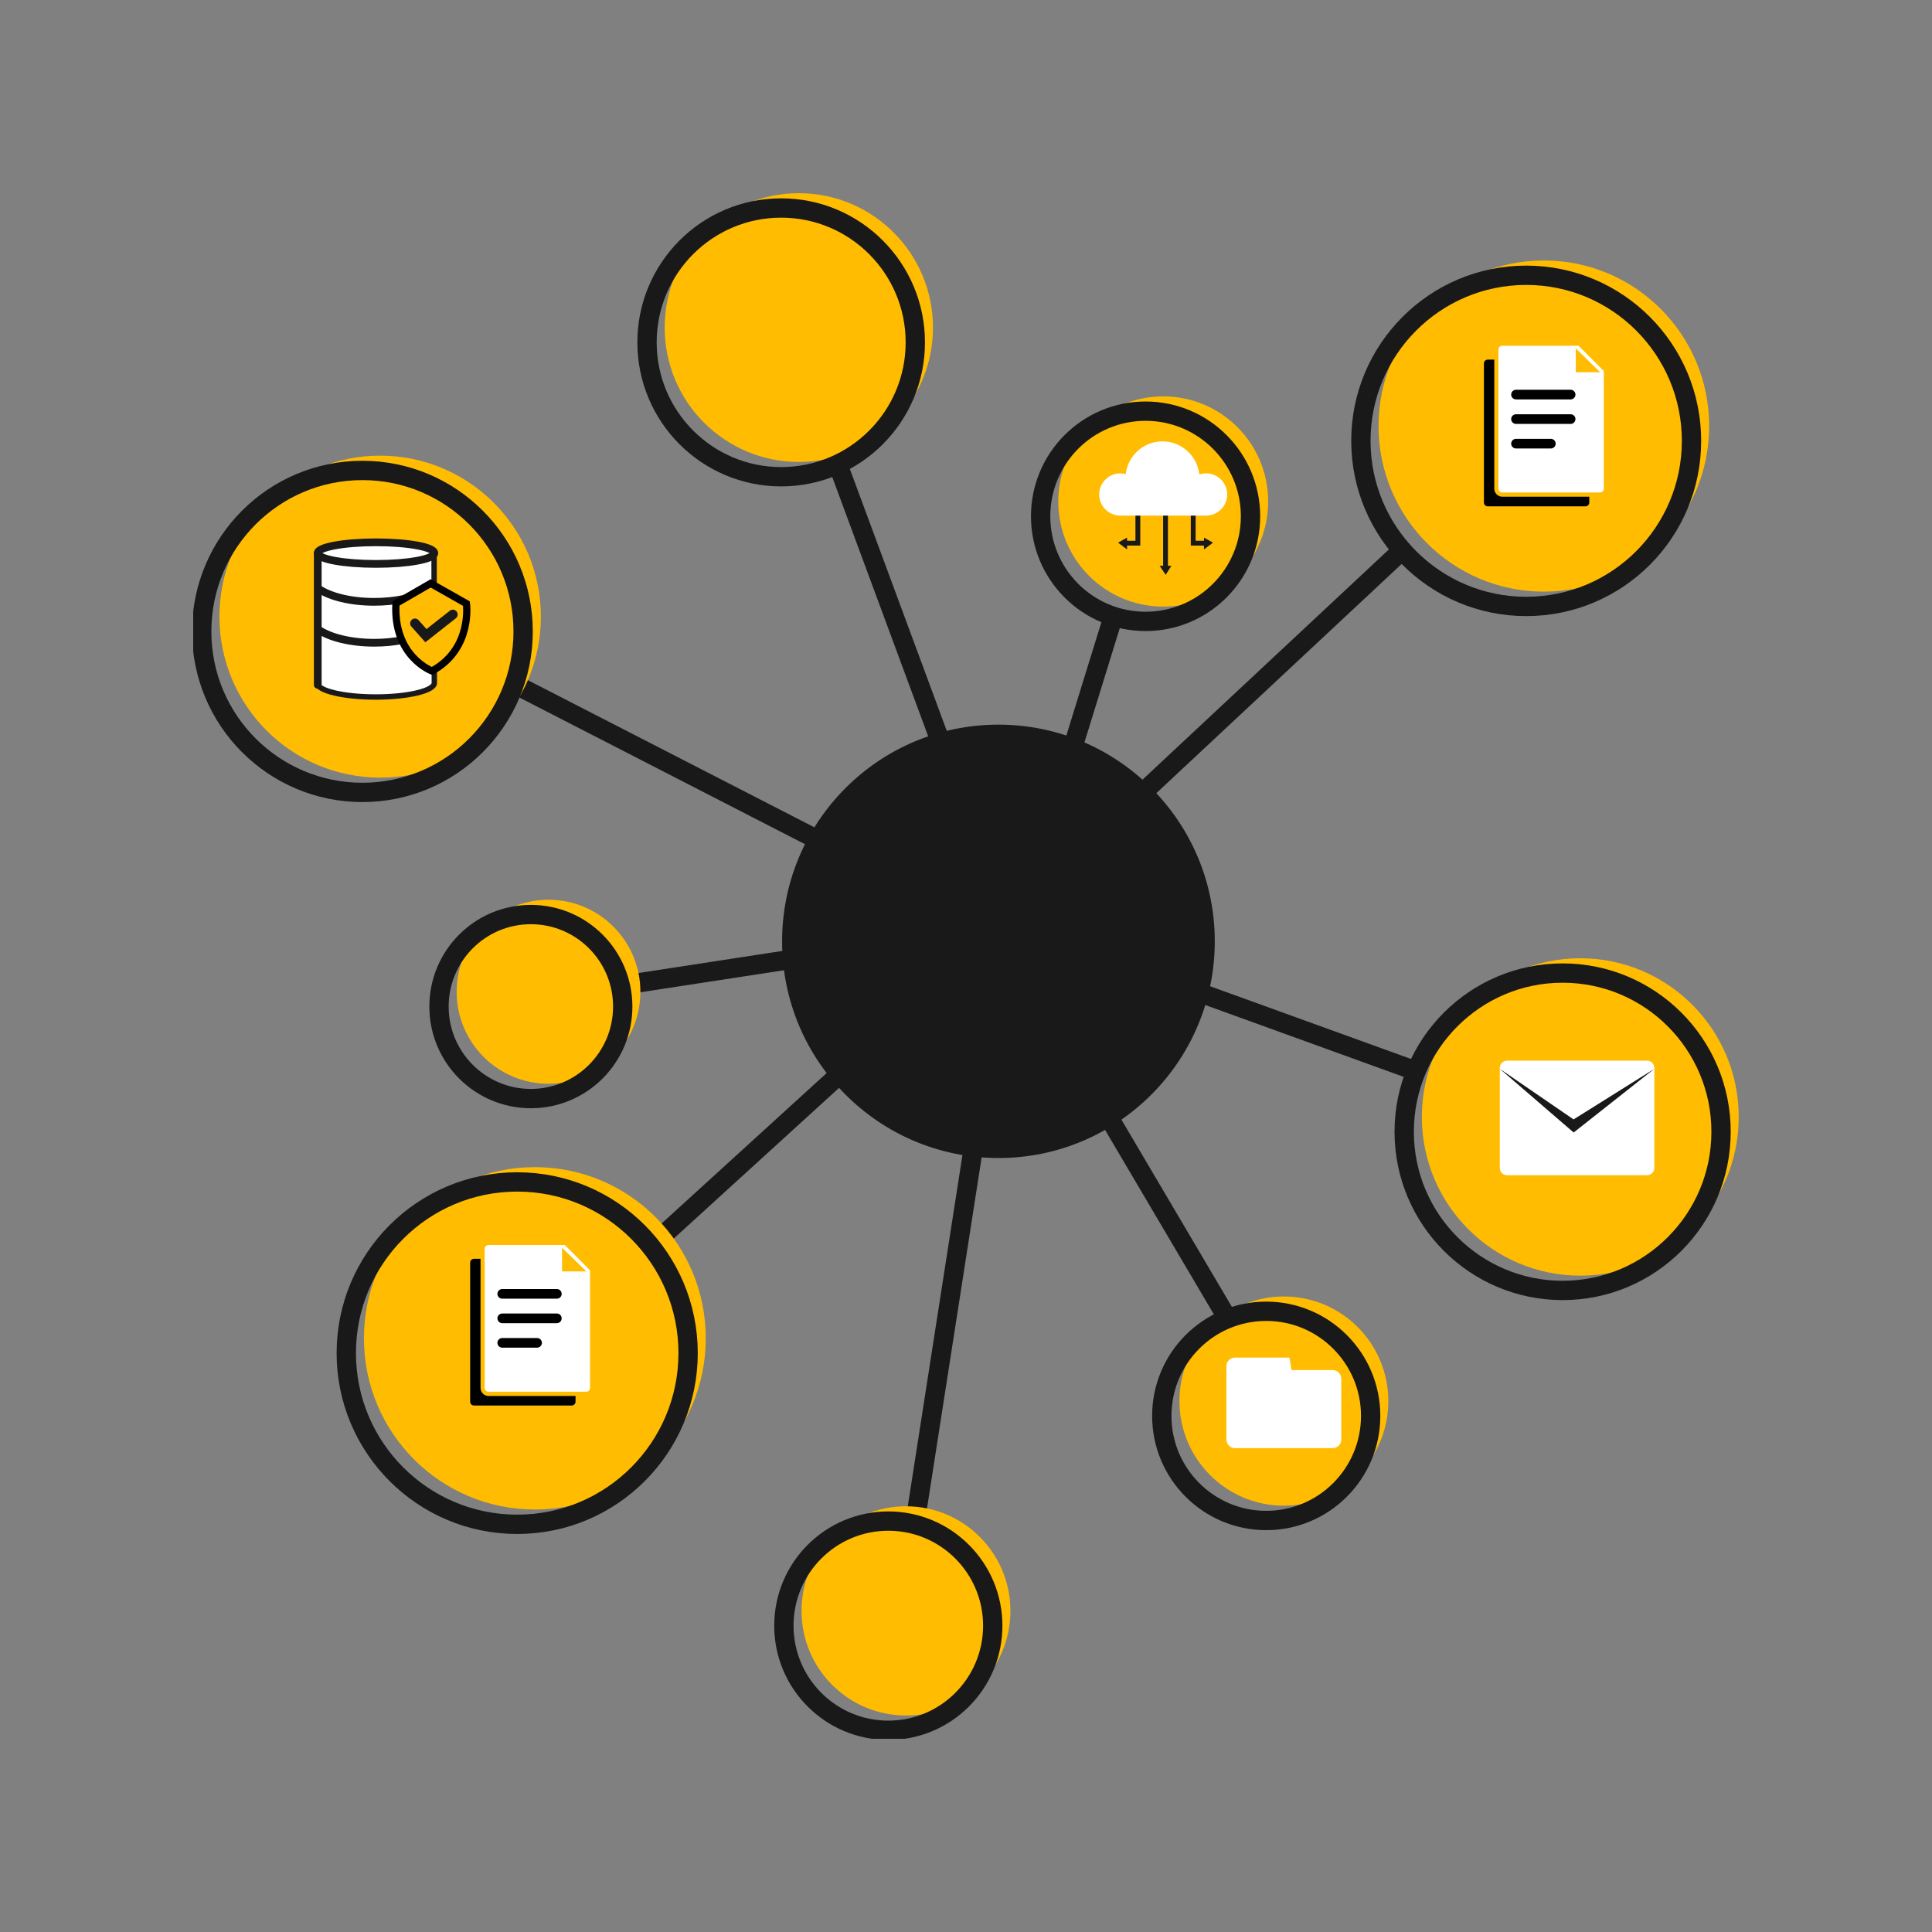 <svg width="200" height="200" viewBox="0 0 200 200" fill="none" xmlns="http://www.w3.org/2000/svg">
<rect x="0" y="0" width="200" height="200" fill="#808080" stroke="none"/>
<g clip-path="url(#clip0_2875_23888)">
<path d="M115.417 84.743L144.817 57.275" stroke="#1A1919" stroke-width="2" stroke-miterlimit="10" stroke-linecap="round"/>
<path d="M159.82 61.246C169.271 61.246 176.932 53.571 176.932 44.105C176.932 34.638 169.271 26.964 159.82 26.964C150.369 26.964 142.707 34.638 142.707 44.105C142.707 53.571 150.369 61.246 159.82 61.246Z" fill="#FFBC01"/>
<path d="M115.188 64.001L110.406 79.47" stroke="#1A1919" stroke-width="2" stroke-miterlimit="10" stroke-linecap="round"/>
<path d="M85.427 44.536L97.917 78.29" stroke="#1A1919" stroke-width="2" stroke-miterlimit="10" stroke-linecap="round"/>
<path d="M51.721 70.032L88.486 88.916" stroke="#1A1919" stroke-width="2" stroke-miterlimit="10" stroke-linecap="round"/>
<path d="M60.44 102.606L86.605 98.591" stroke="#1A1919" stroke-width="2" stroke-miterlimit="10" stroke-linecap="round"/>
<path d="M90.138 108.276L61.389 134.476" stroke="#1A1919" stroke-width="2" stroke-miterlimit="10" stroke-linecap="round"/>
<path d="M100.975 117.449L94.313 160.244" stroke="#1A1919" stroke-width="2" stroke-miterlimit="10" stroke-linecap="round"/>
<path d="M114.282 114.808L128.372 138.693" stroke="#1A1919" stroke-width="2" stroke-miterlimit="10" stroke-linecap="round"/>
<path d="M122.333 102.095L146.214 110.741" stroke="#1A1919" stroke-width="2" stroke-miterlimit="10" stroke-linecap="round"/>
<path d="M163.59 132.055C172.648 132.055 179.991 124.7 179.991 115.627C179.991 106.554 172.648 99.199 163.59 99.199C154.533 99.199 147.19 106.554 147.19 115.627C147.19 124.7 154.533 132.055 163.59 132.055Z" fill="#FFBC01"/>
<path d="M103.357 119.879C115.726 119.879 125.753 109.836 125.753 97.447C125.753 85.058 115.726 75.015 103.357 75.015C90.989 75.015 80.962 85.058 80.962 97.447C80.962 109.836 90.989 119.879 103.357 119.879Z" fill="#1A1919"/>
<path d="M132.907 155.869C138.878 155.869 143.718 151.021 143.718 145.04C143.718 139.06 138.878 134.212 132.907 134.212C126.936 134.212 122.096 139.06 122.096 145.04C122.096 151.021 126.936 155.869 132.907 155.869Z" fill="#FFBC01"/>
<path d="M93.786 177.588C99.757 177.588 104.597 172.74 104.597 166.759C104.597 160.779 99.757 155.93 93.786 155.93C87.815 155.93 82.975 160.779 82.975 166.759C82.975 172.74 87.815 177.588 93.786 177.588Z" fill="#FFBC01"/>
<path d="M55.368 156.265C65.14 156.265 73.061 148.331 73.061 138.543C73.061 128.755 65.14 120.821 55.368 120.821C45.597 120.821 37.675 128.755 37.675 138.543C37.675 148.331 45.597 156.265 55.368 156.265Z" fill="#FFBC01"/>
<path d="M56.783 112.193C62.035 112.193 66.293 107.928 66.293 102.668C66.293 97.407 62.035 93.142 56.783 93.142C51.531 93.142 47.273 97.407 47.273 102.668C47.273 107.928 51.531 112.193 56.783 112.193Z" fill="#FFBC01"/>
<path d="M39.354 80.5C48.543 80.5 55.992 73.038 55.992 63.834C55.992 54.63 48.543 47.169 39.354 47.169C30.165 47.169 22.716 54.63 22.716 63.834C22.716 73.038 30.165 80.5 39.354 80.5Z" fill="#FFBC01"/>
<path d="M120.418 62.795C126.417 62.795 131.281 57.923 131.281 51.914C131.281 45.904 126.417 41.032 120.418 41.032C114.418 41.032 109.554 45.904 109.554 51.914C109.554 57.923 114.418 62.795 120.418 62.795Z" fill="#FFBC01"/>
<path d="M82.694 47.82C90.364 47.82 96.581 41.592 96.581 33.91C96.581 26.228 90.364 20 82.694 20C75.024 20 68.807 26.228 68.807 33.91C68.807 41.592 75.024 47.82 82.694 47.82Z" fill="#FFBC01"/>
<path d="M157.992 62.778C167.443 62.778 175.104 55.103 175.104 45.637C175.104 36.17 167.443 28.496 157.992 28.496C148.541 28.496 140.879 36.17 140.879 45.637C140.879 55.103 148.541 62.778 157.992 62.778Z" stroke="#1A1919" stroke-width="2" stroke-miterlimit="10" stroke-linecap="round"/>
<path d="M161.762 133.586C170.82 133.586 178.163 126.231 178.163 117.159C178.163 108.086 170.82 100.731 161.762 100.731C152.704 100.731 145.362 108.086 145.362 117.159C145.362 126.231 152.704 133.586 161.762 133.586Z" stroke="#1A1919" stroke-width="2" stroke-miterlimit="10" stroke-linecap="round"/>
<path d="M131.079 157.401C137.05 157.401 141.89 152.553 141.89 146.572C141.89 140.592 137.05 135.743 131.079 135.743C125.108 135.743 120.268 140.592 120.268 146.572C120.268 152.553 125.108 157.401 131.079 157.401Z" stroke="#1A1919" stroke-width="2" stroke-miterlimit="10" stroke-linecap="round"/>
<path d="M91.958 179.12C97.928 179.12 102.769 174.271 102.769 168.291C102.769 162.31 97.928 157.462 91.958 157.462C85.987 157.462 81.147 162.31 81.147 168.291C81.147 174.271 85.987 179.12 91.958 179.12Z" stroke="#1A1919" stroke-width="2" stroke-miterlimit="10" stroke-linecap="round"/>
<path d="M53.54 157.797C63.312 157.797 71.233 149.862 71.233 140.075C71.233 130.287 63.312 122.353 53.54 122.353C43.769 122.353 35.847 130.287 35.847 140.075C35.847 149.862 43.769 157.797 53.54 157.797Z" stroke="#1A1919" stroke-width="2" stroke-miterlimit="10" stroke-linecap="round"/>
<path d="M54.955 113.725C60.207 113.725 64.465 109.46 64.465 104.199C64.465 98.939 60.207 94.674 54.955 94.674C49.703 94.674 45.445 98.939 45.445 104.199C45.445 109.46 49.703 113.725 54.955 113.725Z" stroke="#1A1919" stroke-width="2" stroke-miterlimit="10" stroke-linecap="round"/>
<path d="M37.517 82.031C46.706 82.031 54.155 74.57 54.155 65.366C54.155 56.162 46.706 48.7 37.517 48.7C28.328 48.7 20.879 56.162 20.879 65.366C20.879 74.57 28.328 82.031 37.517 82.031Z" stroke="#1A1919" stroke-width="2" stroke-miterlimit="10" stroke-linecap="round"/>
<path d="M118.589 64.327C124.589 64.327 129.453 59.455 129.453 53.446C129.453 47.436 124.589 42.564 118.589 42.564C112.59 42.564 107.726 47.436 107.726 53.446C107.726 59.455 112.59 64.327 118.589 64.327Z" stroke="#1A1919" stroke-width="2" stroke-miterlimit="10" stroke-linecap="round"/>
<path d="M80.866 49.352C88.535 49.352 94.753 43.124 94.753 35.442C94.753 27.76 88.535 21.532 80.866 21.532C73.196 21.532 66.979 27.76 66.979 35.442C66.979 43.124 73.196 49.352 80.866 49.352Z" stroke="#1A1919" stroke-width="2" stroke-miterlimit="10" stroke-linecap="round"/>
<path d="M164.126 52.416H154.01C153.79 52.416 153.615 52.239 153.615 52.019V37.625C153.615 37.405 153.79 37.229 154.01 37.229H161.912L164.522 39.844V52.019C164.522 52.239 164.346 52.416 164.126 52.416Z" fill="black"/>
<path d="M155.522 51.201C155.188 51.201 154.907 50.928 154.907 50.584V36.19C154.907 35.856 155.179 35.574 155.522 35.574H163.511L166.254 38.321V50.584C166.254 50.919 165.981 51.201 165.638 51.201H155.522Z" fill="white"/>
<path d="M163.415 35.794C164.434 36.815 165.006 37.387 166.025 38.409V50.584C166.025 50.804 165.849 50.98 165.63 50.98H155.513C155.293 50.98 155.118 50.804 155.118 50.584V36.19C155.118 35.97 155.293 35.794 155.513 35.794H163.415ZM163.599 35.354H155.522C155.065 35.354 154.687 35.732 154.687 36.19V50.584C154.687 51.042 155.065 51.421 155.522 51.421H165.638C166.095 51.421 166.473 51.042 166.473 50.584V38.224L166.342 38.092L165.085 36.833L163.731 35.477L163.599 35.345V35.354Z" fill="#FFBC01"/>
<path d="M163.125 36.067V38.532H165.647L163.125 36.067Z" fill="#FFBC01"/>
<path d="M156.937 40.847H162.589" stroke="black" stroke-miterlimit="10" stroke-linecap="round"/>
<path d="M156.937 43.383H162.589" stroke="black" stroke-miterlimit="10" stroke-linecap="round"/>
<path d="M156.937 45.927H160.541" stroke="black" stroke-miterlimit="10" stroke-linecap="round"/>
<path d="M59.183 145.498H49.066C48.846 145.498 48.671 145.322 48.671 145.102V130.708C48.671 130.487 48.846 130.311 49.066 130.311H56.968L59.578 132.926V145.102C59.578 145.322 59.402 145.498 59.183 145.498Z" fill="black"/>
<path d="M50.578 144.283C50.244 144.283 49.963 144.01 49.963 143.667V129.273C49.963 128.938 50.235 128.656 50.578 128.656H58.567L61.31 131.403V143.667C61.31 144.001 61.037 144.283 60.694 144.283H50.578Z" fill="white"/>
<path d="M58.471 128.885C59.49 129.907 60.062 130.479 61.081 131.5V143.676C61.081 143.896 60.905 144.072 60.686 144.072H50.569C50.349 144.072 50.174 143.896 50.174 143.676V129.281C50.174 129.061 50.349 128.885 50.569 128.885H58.471ZM58.655 128.445H50.578C50.121 128.445 49.743 128.824 49.743 129.281V143.676C49.743 144.133 50.121 144.512 50.578 144.512H60.694C61.151 144.512 61.529 144.133 61.529 143.676V131.315L61.398 131.183L60.079 129.862L58.787 128.568L58.655 128.436V128.445Z" fill="#FFBC01"/>
<path d="M58.181 129.158V131.614H60.703L58.181 129.158Z" fill="#FFBC01"/>
<path d="M51.993 133.939H57.644" stroke="black" stroke-miterlimit="10" stroke-linecap="round"/>
<path d="M51.993 136.474H57.644" stroke="black" stroke-miterlimit="10" stroke-linecap="round"/>
<path d="M51.993 139.01H55.596" stroke="black" stroke-miterlimit="10" stroke-linecap="round"/>
<path d="M44.944 57.293H32.903V70.895H44.944V57.293Z" fill="white"/>
<path d="M38.914 58.701C42.24 58.701 44.935 58.083 44.935 57.319C44.935 56.556 42.24 55.937 38.914 55.937C35.589 55.937 32.894 56.556 32.894 57.319C32.894 58.083 35.589 58.701 38.914 58.701Z" fill="white"/>
<path d="M38.914 72.277C42.24 72.277 44.935 71.658 44.935 70.895C44.935 70.131 42.24 69.513 38.914 69.513C35.589 69.513 32.894 70.131 32.894 70.895C32.894 71.658 35.589 72.277 38.914 72.277Z" fill="white"/>
<path d="M43.995 61.255C42.747 61.897 40.857 62.302 38.739 62.302C36.304 62.302 34.168 61.765 32.973 60.946" stroke="#1A1919" stroke-width="0.8" stroke-miterlimit="10" stroke-linecap="round"/>
<path d="M43.995 65.489C42.747 66.132 40.857 66.537 38.739 66.537C36.304 66.537 34.168 66 32.973 65.181" stroke="#1A1919" stroke-width="0.8" stroke-miterlimit="10" stroke-linecap="round"/>
<path d="M38.923 58.376C42.258 58.376 44.962 57.875 44.962 57.258C44.962 56.64 42.258 56.139 38.923 56.139C35.588 56.139 32.885 56.64 32.885 57.258C32.885 57.875 35.588 58.376 38.923 58.376Z" stroke="#1A1919" stroke-width="0.8" stroke-miterlimit="10" stroke-linecap="round"/>
<path d="M32.894 57.319V70.895" stroke="#1A1919" stroke-width="0.8" stroke-miterlimit="10" stroke-linecap="round"/>
<path d="M32.832 70.701C32.832 71.502 35.548 72.154 38.897 72.154C42.246 72.154 44.962 71.502 44.962 70.701L44.935 57.319" stroke="#1A1919" stroke-width="0.56" stroke-miterlimit="10" stroke-linecap="round"/>
<path d="M40.989 62.469L44.584 60.392L48.284 62.487C48.284 62.487 48.943 67.153 44.724 69.46C44.724 69.46 40.69 67.981 40.989 62.469Z" fill="#FFBC01" stroke="black" stroke-width="0.75" stroke-miterlimit="10"/>
<path d="M42.958 64.53L44.091 65.806L46.877 63.614" stroke="#1A1919" stroke-miterlimit="10" stroke-linecap="round"/>
<path d="M123.52 53.138V56.228H124.663" stroke="#1A1919" stroke-width="0.5" stroke-miterlimit="10" stroke-linecap="round"/>
<path d="M117.79 53.138V56.228H116.656" stroke="#1A1919" stroke-width="0.5" stroke-miterlimit="10" stroke-linecap="round"/>
<path d="M116.673 55.655V56.879L115.742 56.175L116.673 55.655Z" fill="#1A1919"/>
<path d="M124.636 55.655V56.879L125.568 56.175L124.636 55.655Z" fill="#1A1919"/>
<path d="M121.261 58.569H120.04L120.672 59.502L121.261 58.569Z" fill="#1A1919"/>
<path d="M120.655 53.225V58.649" stroke="#1A1919" stroke-width="0.5" stroke-miterlimit="10" stroke-linecap="round"/>
<path d="M127.036 51.192C127.036 52.398 126.06 53.375 124.847 53.375H115.979C114.766 53.375 113.79 52.398 113.79 51.192C113.79 49.986 114.766 49 115.979 49C116.172 49 116.357 49.026 116.533 49.07C116.761 47.169 118.378 45.69 120.338 45.69C122.298 45.69 123.951 47.195 124.153 49.114C124.373 49.044 124.61 49 124.847 49C126.06 49 127.036 49.977 127.036 51.192Z" fill="white"/>
<path d="M170.508 109.799H156.005C155.593 109.799 155.258 110.134 155.258 110.547V120.909C155.258 121.322 155.593 121.657 156.005 121.657H170.508C170.92 121.657 171.255 121.322 171.255 120.909V110.547C171.255 110.134 170.92 109.799 170.508 109.799Z" fill="white"/>
<path d="M155.258 110.644L162.896 115.882L171.255 110.644L162.905 117.238L155.258 110.644Z" fill="#1A1919"/>
<path d="M138.849 142.707V149.028C138.849 149.512 138.453 149.909 137.97 149.909H127.836C127.352 149.909 126.957 149.512 126.957 149.028V141.422C126.957 140.938 127.352 140.541 127.836 140.541H133.487L133.698 141.827H137.961C138.444 141.827 138.84 142.223 138.84 142.707H138.849Z" fill="white"/>
</g>
<defs>
<clipPath id="clip0_2875_23888">
<rect width="160" height="160" fill="white" transform="translate(20 20)"/>
</clipPath>
</defs>
</svg>
